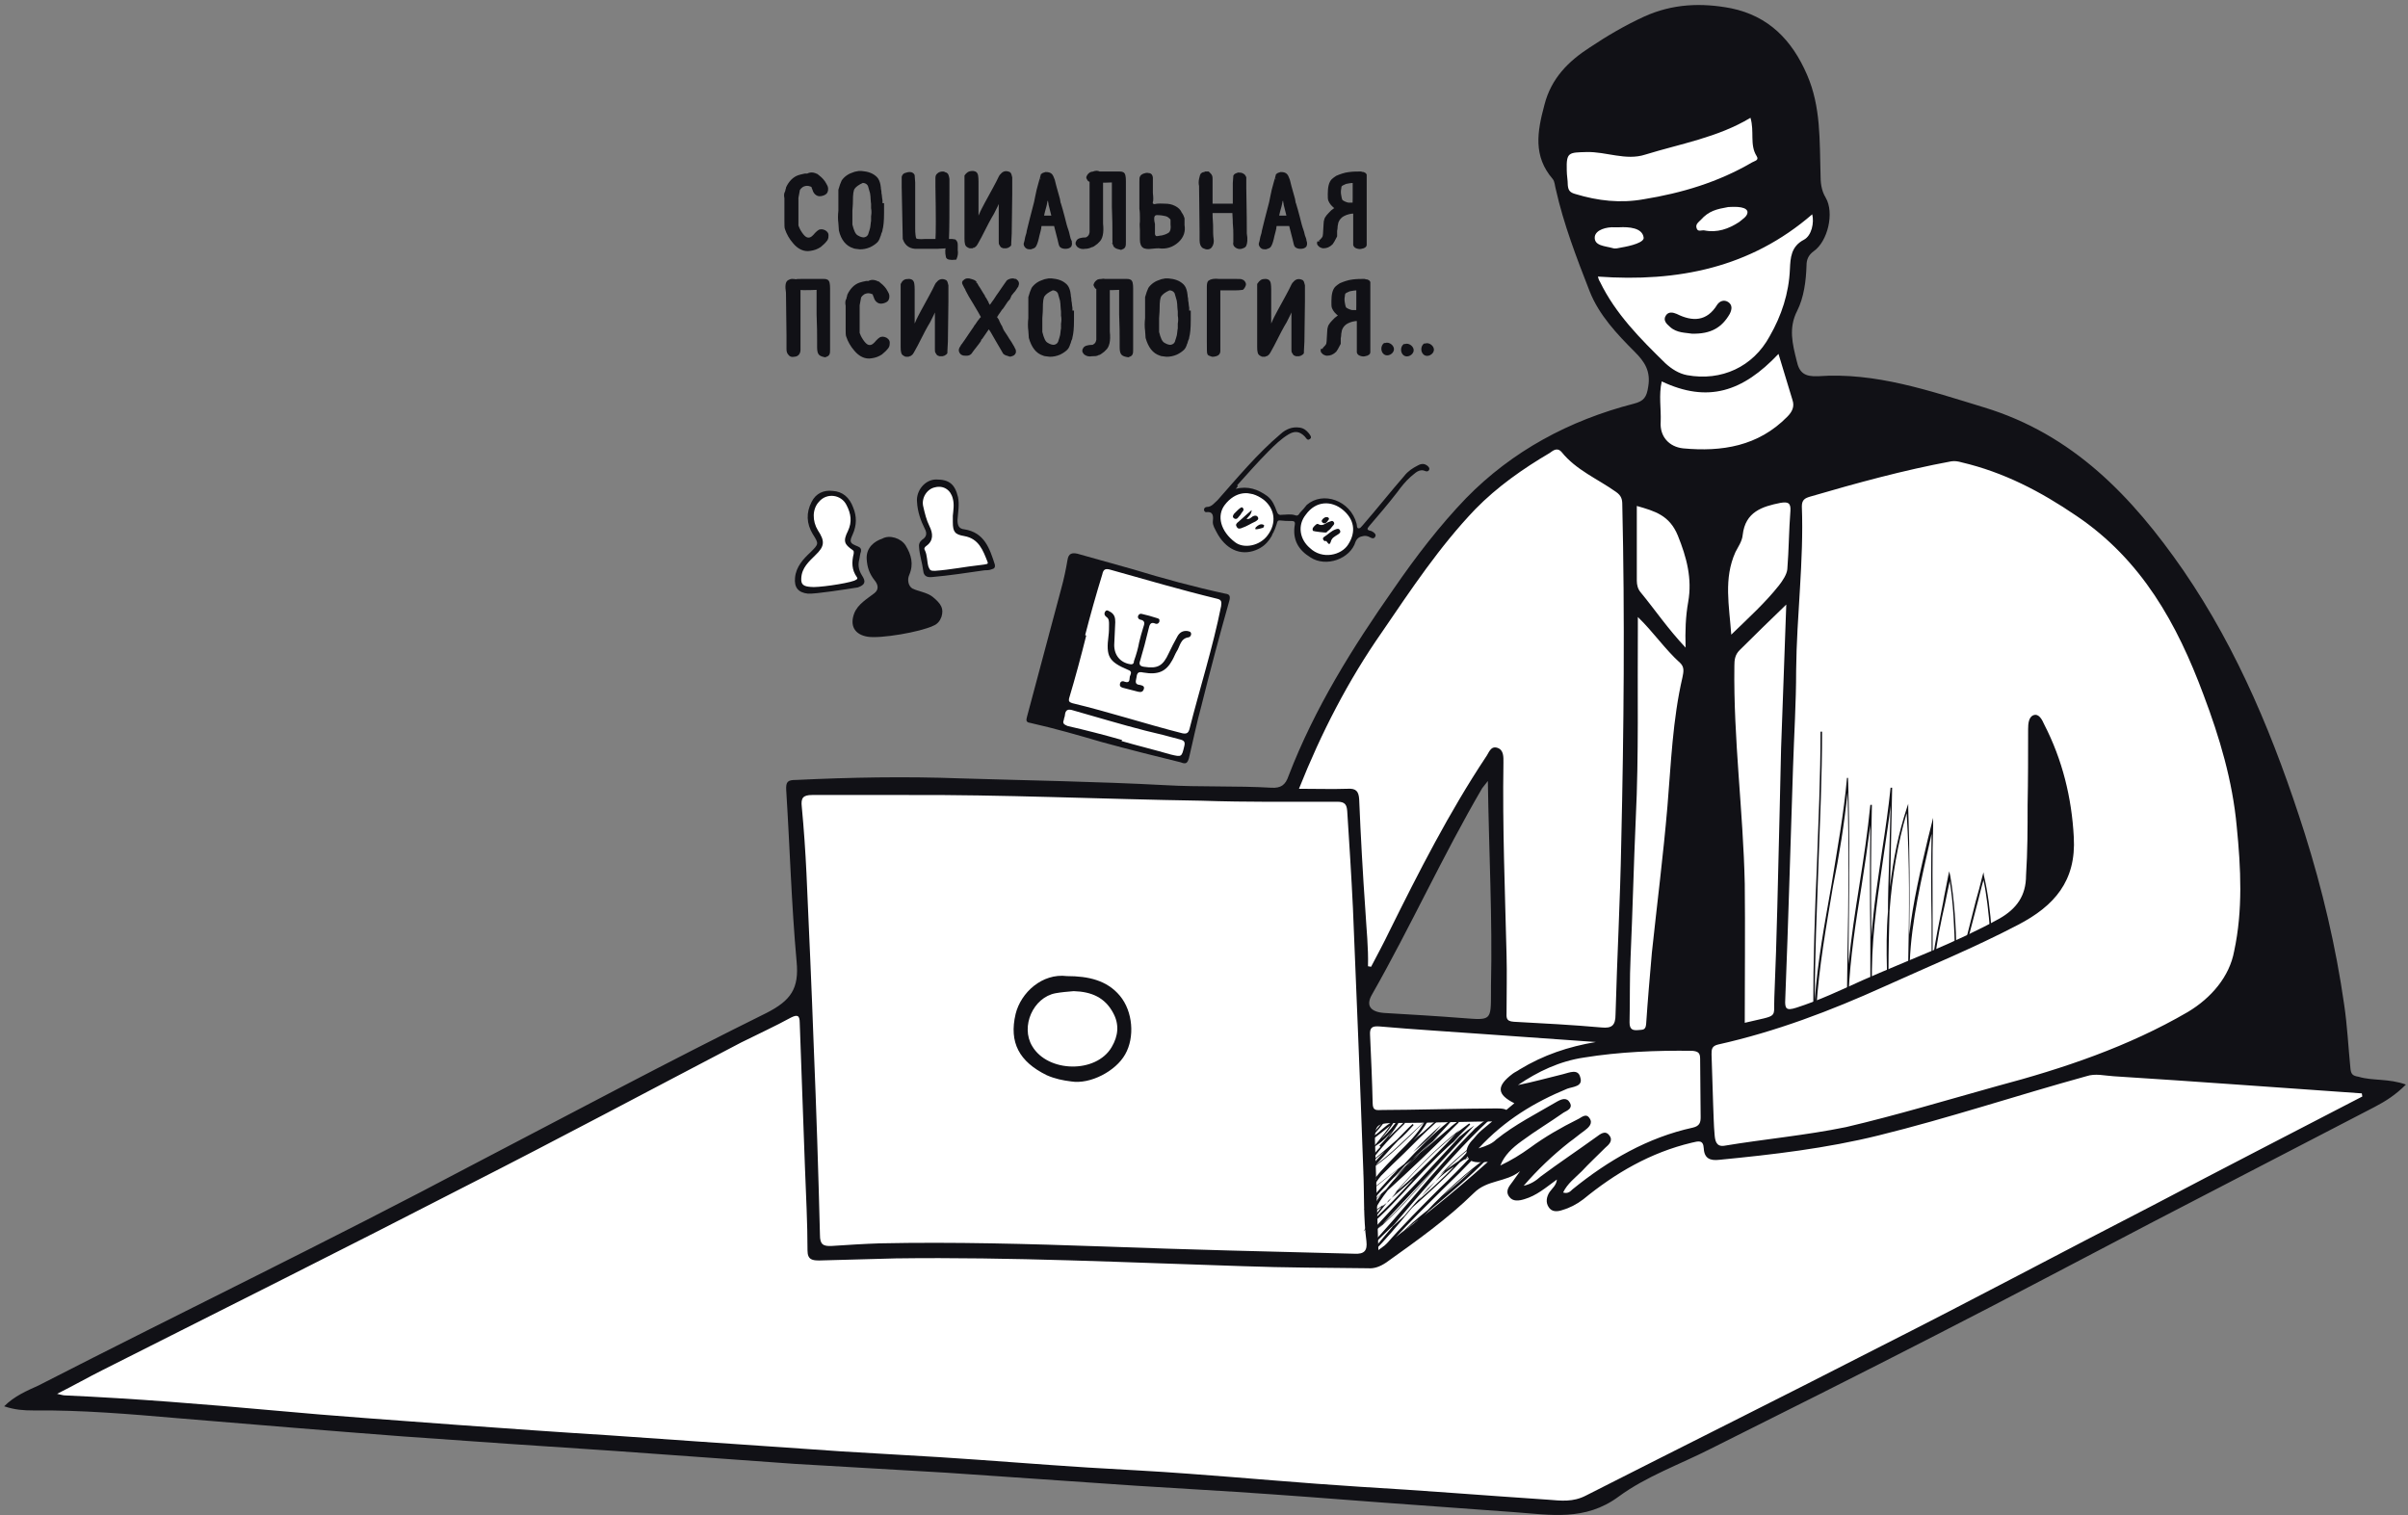 <svg height="292" viewBox="0 0 464 292" width="464" xmlns="http://www.w3.org/2000/svg"><rect x="0" y="0" width="464" height="292" fill="#808080" stroke="none"/><g fill="none"><g transform="translate(153 92)"><path d="m7.3 3.2-1.6.2-1.7 1.2-.7 1.3-.2 1.9.4 1.6.9 1.8.5 1-.1.8-1.2 1.5-1.4 1.5-.9 1-.6 1.7.2 1.1-.1 1.4 1.4.3 1.1.2 3.1-.4 3.4-.4 1.9-.2 1.2-1-.4-1.2-.7-1.5.3-1.6v-1.8l-1.8-.8.1-1 .6-1.5.3-2-.1-1.9-1.1-2.2-1.3-.9z" fill="#fff"/><path d="m24.9 2.9-.5 1.9.3 2s.7 1.8.6 2c0 .1.6 1.6.6 1.6l.1 1.1s-.4.7-.6.8-.9.9-.9.9l.2 2 .7 2.9.9.3 1.3.1 3.5-.5 4.8-.6 2-.2.3-.6-1-2.6-1-1.8-1.5-1.2-2.1-.3-1.1-.7-.4-.8.3-3-.1-2.1-.9-1.9-1.6-1.2-1.5.2-1.3.7z" fill="#fff"/><g fill="#111116"><path d="m14.2 30.7c-2.5-.4-3.5-2.1-2.6-4.5.7-1.8 2.5-2.8 3.9-3.9 1-.8.6-1.8 0-2.5-1-1.3-1.4-2.5-1.5-4.1-.1-2.2 1.5-3.4 3-3.9 1.4-.8 3.6-.1 4.5 1.3 1.1 1.8 1.6 3.6.7 5.7-.4.9-.2 2.1.6 2.6 1.2.6 2.7.7 3.9 1.6 1.7 1.4 2.2 2.3 1.7 3.9-.3.8-.8 1.4-1.6 1.7-2.5 1.2-10.1 2.5-12.6 2.1z"/><path d="m2.7 22.4c-1.9-.2-2.7-1.2-2.5-3.1.2-2.1 1.6-3.6 3-4.9 1.6-1.6 1.6-1.6.4-3.5-1.2-2-1.3-4.1-.2-6.2.8-1.6 2.3-2.3 4-2.1 2 .1 3.3 1.3 4 3.2.7 1.7.7 3.4-.1 5.2-.7 1.5-.5 1.7 1 2.3.5.2.7.5.6 1-.2.5-.2 1-.3 1.4-.3 1.1-.2 2.1.5 3.2.8 1.2.6 1.8-.8 2.3-1.9.3-8.2 1.3-9.6 1.2zm8.9-2.5c.4-.2.8-.3.5-.7-1-1.4-1-2.9-.6-4.5 0-.3.1-.5-.2-.7-1.6-1.1-1.9-1.7-.9-3.7.8-1.7.6-3.3-.3-5-1-2-3.8-2.4-5.3-.6-1.3 1.4-1.3 3.7-.2 5.5 1.4 2.1 1.3 3.1-.5 4.8-1.2 1.2-2.6 2.4-2.7 4.4-.1 1.3.5 1.6 1.8 1.7 1.1.2 6.8-.6 8.4-1.2zm25.1-2c-3.5.5-6.7 1-10.1 1.3-1 .1-1.6-.2-1.7-1.2-.2-1.6-.7-3-.8-4.5-.1-.6.1-1.1.6-1.5.8-.5 1-1.2.5-2.1-.8-1.6-1.4-3.3-1.5-5.2-.2-2.1 1.5-4.3 3.7-4.3 2.5 0 3.6.9 4.2 3.4.3 1.5 0 2.9-.1 4.4 0 1.1.3 1.7 1.3 1.8 3.9.6 4.9 3.7 5.9 6.8.1.5-.1.8-.6.9-.5.2-1 .2-1.4.2zm-.9-1c1.6-.2 1.6-.2 1.5-.6-.9-2.3-1.7-4.5-4.5-5-1.8-.3-2.2-.8-2.2-2.7 0-.4 0-.8 0-1.2.1-1.1.3-2.2 0-3.3-.4-1.7-1.8-2.6-3.4-2.2-1.6.3-2.7 2.1-2.3 3.7.3 1.3.6 2.6 1.2 3.8.7 1.4.8 2.8-.6 3.8-.3.2-.5.5-.3.8.5 1 .4 2.2.7 3.2.3.8.5.8 1.3.8 2.9-.2 5.8-.8 8.6-1.1z"/></g></g><g transform="translate(197 106)"><path d="m11.9 2.4 6.2 1.2 5.1 1.3 12.5 3.4 3.4 1.1-.9 3.3-4.6 18.6-1.8 7.5-.6 1.6-4.4-.9-21.7-6.3z" fill="#fff"/><g fill="#111116"><path d="m15.3 37c-4.1-1.2-8.9-2.6-13.8-3.7-.8-.1-.8-.5-.6-1.2 2.2-8.2 4.4-16.4 6.6-24.7.5-1.8.9-3.7 1.2-5.5.2-1.3.9-1.4 1.9-1.2 3.6 1 7.2 2 10.7 3 5.9 1.8 11.8 3.4 17.8 4.7.8.1 1 .4.8 1.3-1.9 6.7-3.7 13.5-5.4 20.3-.9 3.3-1.6 6.7-2.4 10.1-.3 1-.6 1.2-1.6.8-4.9-1.2-9.7-2.4-15.2-3.9zm-3.2-20.6c.1 0 .1 0 .2.1-1 4-2.1 8.1-3.3 12.1-.1.5 0 .7.6.9 7.1 1.7 14.1 4 21.2 5.8.9.2 1.2-.1 1.4-.8 2-7.9 4.5-15.7 6.1-23.7.1-.8.1-1.2-.7-1.4-7-1.7-13.8-3.7-20.6-5.6-1-.3-1.4-.1-1.6.9-1.2 3.9-2.3 7.8-3.3 11.7zm7.1 20.2c0 .1 0 .1-.1.2 3.1.9 6.4 1.7 9.5 2.6 2.1.5 2.1.5 2.6-1.6.2-.8 0-1.1-.8-1.3-2.2-.6-4.5-1.2-6.7-1.7-4.7-1.2-9.3-2.6-13.9-3.9-.9-.3-1.5-.2-1.6.9 0 .3-.2.6-.2.9-.3.7 0 .9.7 1.2 3.5.8 7 1.7 10.5 2.7z"/><path d="m22.5 17.8c.2-.9.5-1.9.8-2.9.2-.6.5-1.3-.6-1.5-.4-.1-.5-.5-.4-.7.1-.3.4-.5.7-.4.9.2 2 .5 2.9.8.4.1.6.2.5.7-.1.3-.4.5-.7.4-1.1-.5-1.2.3-1.4 1.1-.5 2.1-1 4-1.6 6-.3.8 0 1.1.8 1.2 2.6.4 3.6-.2 4.7-2.6.5-1.1 1.1-2.2 1.7-3.3.4-.7 1-1.1 1.9-1 .4.1.6.1.7.4s-.1.7-.4.8c-1.7.2-1.7 1.8-2.4 2.8-.3.5-.5 1.1-.8 1.6-1.2 2.2-2.7 2.9-5.6 2.4-.9-.2-1.2 0-1.3.9-.1.7-.5 1.4.7 1.5.4.1.9.2.7.8s-.6.6-1.1.5c-.9-.2-1.8-.5-2.7-.7-.4-.1-.9-.2-.8-.8s.6-.6 1-.4c1 .3.8-.6.9-1s.6-1-.3-1.3c-3.8-1.6-4.3-2.6-3.8-6.6.1-.7.1-1.5.1-2.2 0-.5 0-1.1-.5-1.4-.4-.3-.5-.7-.2-1.1s.7 0 1.1.2c.7.5.8 1.1.8 1.9-.1 1.5-.1 3-.2 4.4 0 2 1.2 3.4 3.1 3.7.6.1.7-.3.7-.6.5-1.4.8-2.5 1-3.6z"/></g></g><g transform="translate(232 82)"><path d="m29 21.6.2-2.2-.8-2-1.1-1.4-1.7-1-2.3-.4-2 .7-1.7 1.2-1.2 2.4-.2 2.1.8 2.1 1.1 1.3s2 1 2.1 1 2.3.1 2.3.1l2-.6 1.5-1 1-1.5zm-17.6-7.9 1.4 1.4 1 2.1v1.7l-.5 1.9-1.1 1.4-1.1 1-1.4.6-1.8.2-1.6-.6-1.8-1.1-1-1.8-.6-1.5-.1-1.8.4-1.2 1.6-2 1.7-1h1.7c.1 0 1.6.2 1.6.2z" fill="#fff"/><g fill="#111116"><path d="m6.1 12.2c2.4-.6 4.3.1 6.1 1.4 1 .8 1.4 1.8 1.8 2.9.2.6.5.8 1 .7.9 0 1.7-.2 2.6.1.5.2.7-.2.9-.5.5-.5.9-1 1.3-1.5 3.1-2.7 8.4-.9 9.6 3.6.1.3 0 .8.3.9.4.1.6-.3.9-.6 2.7-3.1 5.3-6.4 8-9.5.7-.9 1.6-1.5 2.6-2 .7-.4 1.3-.4 1.9.1.2.2.4.4.3.7s-.4.4-.7.3c-1.3-.6-2.1.5-2.9 1.1-1 .9-1.8 1.9-2.6 3-1.7 2.2-3.5 4.3-5.3 6.4-.4.5-.7.8.2 1 .2 0 .4.2.6.3.2.2.5.4.3.8s-.5.4-.9.2c-.5-.3-1-.4-1.4-.3-.7.1-1.2.4-1.5 1.1-1 3.3-5.7 5-8.7 3-2.3-1.4-3.5-3.4-3-6.3.1-.6-.2-.7-.6-.7-.8 0-1.4 0-2.2-.1-.6-.1-.6.4-.7.7-.7 2.2-1.7 4.1-4 5-3 1.2-5.9-.2-7.6-3.5-.3-.6-.7-1.2-.7-1.9.1-1 .2-2.1-1.3-1.9-.2 0-.4-.2-.4-.5s.3-.5.5-.5c1 0 1.5-.8 2.1-1.3 3.9-4.4 7.7-9 12.2-12.8 1-.9 2.2-1.4 3.6-1.2.8.1 1.3.5 1.8 1.1.2.3.7.8.2 1.1-.5.4-.7-.2-1-.5-1-1-1.9-1.1-3.1-.4-1.5.9-2.7 2.1-3.9 3.3-2.1 2.1-4 4.3-6 6.5.2.2 0 .4-.3.7zm5.4 2.1c-2.7-2-5.5-1.6-7.5 1-1.6 2.1-.8 5.1 2 7.2 1.7 1.3 4.8.7 6.3-1.4 1.7-2.3 1.4-5-.8-6.8zm8.9 9.3c2.4 2.3 6.1 1.4 7.4-.7 1.6-2.5 1.1-4.9-1.1-6.7-2.1-1.7-5.1-1.8-7.1 1-1.6 2-1.2 4.7.8 6.4z"/><path d="m9.2 16.3c-.1.9-.6 1.2-1 1.7.6.1.9-.3 1.2-.5.4-.2.8-.2 1 .2s-.2.6-.5.8c-.9.4-1.6.9-2.5 1.2-.4.2-.9.3-1.1-.2-.3-.4 0-.7.4-1 .7-.6 1.4-1.3 2.5-2.2zm-2.1.8c-.2.2-.3.4-.5.6-.2.3-.5.4-.8.2-.4-.3-.2-.6 0-.9.1-.1.3-.3.4-.4.4-.4 1-1 1.2-.8.6.5-.2.9-.3 1.3zm4.3 2.6c-.4.1-1 .3-1.4.3-.2 0-.1-.3 0-.4.4-.4.9-.7 1.4-.5.3.1.2.3 0 .6zm13.2-.1c-.3.5-.8.7-1 1-.1.1-2.5-.2-2.6-.3-.1-.2-.1-.4 0-.6.3-.4.8-.9 1-.7.9.5 1.4-.2 2-.4.4-.1.7-.4 1 0s-.2.7-.4 1zm-1.3 2.7c-.4-.2-.5-.6-.2-.8.8-.5 1.4-1.2 2.3-1.5.3-.1.6-.2.8.2s-.1.6-.4.8c-.6.4-1.2.6-1.4 1.5-.4 1-.7-.6-1.1-.2z"/><path d="m23.9 17.7c.3.2.2.4 0 .6-.2.3-.5.7-.9.5s-.4-.5-.1-.8c.4-.4.7-.4 1-.3z"/></g></g><path d="m449 207.8-5.8-29.3-11.4-41.3-15.9-26.1-19.2-19.2-19.8-8-16.3-6.7-14-2-3.4-10.1 2.2-6.9 1.1-7.6 1.5-3.6 2.4-1.8.2-4.5-1.8-8.2-1.3-16.3-5.8-6.7-8-2.8-13.7.5-19.2 11.4-.8 10.4 1.8 9.9 4.7 15 6.9 10.3 5.4 6.2-.7 8.7-15.5 4.3-10.8 6.6-11.4 9.9-13.4 18.5-9.6 15-9.4 19.6-80.1-1.3-15.5.4 2.8 36.4-1.3 4.5-147.9 76.4 42.8 4.1 83 5.4 56 4.1 54.2 3.4 61.8 3.8 14.7-7.3 50.4-25.9 73.8-37.5 17-9zm-159.7-24.7c-.3 1.8-.2 3.5-.2 5.2 0 .6-.2 1-.6 1.3.1.5.1 1 .2 1.6.1 1.8.3 4-1.2 5.3-.9.8-1.9 1-2.8.8-2.6 1.4-8.4-.3-10.7-.8-4 .6-11.9 1.6-10.9-2.8.1-.4.3-.9.5-1.3.1-4.2 2.9-8.3 5.7-11.3.7-1.3 1.5-2.5 2.3-3.6.1-.2.3-.3.4-.4.1-.2.1-.4.2-.5 1.3-3.4 2.6-7 4.6-10.1 0-.3.1-.6.2-1 .6-1.2 1.2-2.4 1.9-3.4.7-1.7 1.4-3.2 2.3-4.9 1.1-2 2.3-3.9 3.4-5.9 0-.1.1-.1.1-.2s.1-.3.1-.4c.6-1.7 3.2-1.5 3.2.5v.8c.1.2.1.4.2.7.1 3.2.1 6.4.1 9.6 0 1.5 0 3-.1 4.6.6 4.2.5 8.6.1 12.8.8.4 1 1.5.6 2.3.3.1.4.6.4 1.1z" fill="#fff"/><g fill="#111116"><path d="m463.6 209c-2 2-3.9 3.2-6 4.3-14.3 7.4-28.5 14.8-42.8 22.2-14 7.3-27.9 14.7-42 21.9-14.4 7.4-28.8 14.6-43.2 21.8-5.9 3-12.4 5.3-17.7 9.2-6.5 4.8-13.2 3.5-20.1 3-8.7-.6-17.4-1.3-26.1-1.9-9.1-.7-18.3-1.4-27.4-2-6.5-.4-13-.8-19.5-1.2-12.1-.8-24.3-1.7-36.4-2.5-9.7-.6-19.5-1.1-29.2-1.7-11.6-.8-23.2-1.7-34.8-2.5-13.6-.9-27.1-1.8-40.8-2.8-14.5-1.1-28.8-2.3-43.3-3.5-9.3-.8-18.6-1.6-27.9-1.5-1.8 0-3.5-.1-5.6-.8 2-2 4.4-3 6.6-4 27.9-14.3 56.1-27.9 83.8-42.6 18.8-9.8 37.5-19.8 56.5-29.2 4.7-2.4 6.3-4.7 5.8-9.9-1-11-1.3-22-2-33-.1-1.7.3-2 1.9-2 10.5-.5 21-.7 31.7-.3 13.1.4 26.2.6 39.3 1.3 6.9.4 13.8.1 20.6.5 1.8.1 2.7-.5 3.3-2.3 5-13 12.3-24.7 20.3-36.1 4.2-6.1 8.8-12.1 13.9-17.4 8.9-9.1 19.9-15 32.3-18.2 2-.5 2.5-1.3 2.8-3.3.5-3-.7-4.8-2.6-6.7-3.4-3.4-6.9-7.1-8.7-11.7-2.5-6.4-5-12.9-6.5-19.6-.2-.7-.2-1.5-.6-2-3.8-4.4-3-9.1-1.6-14.3 1.3-5.1 4.6-8.4 8.8-11.1 3.3-2.2 6.7-4.2 10.4-5.9 5.5-2.5 11.1-2.7 16.8-1.6 7.2 1.5 11.7 6.1 14.6 12.8 2.7 6.2 2.4 12.7 2.6 19.1 0 1.6.1 3.1 1 4.6 1.7 2.9.4 8.4-2.3 10.3-1.1.8-1.4 1.7-1.4 2.8-.1 3-.5 6.1-1.8 8.7-1.7 3.3-.9 6.4-.1 9.6.5 2.4 1.6 3.1 4.1 3 11.1-.8 21.5 2.8 32 6 17.1 5.2 28.5 17.1 38.4 31.4 10.7 15.6 17.7 32.8 23.4 50.7 3.4 10.8 6 21.8 7.6 33 .6 4 .8 8.2 1.2 12.2.1 1.2.4 1.5 1.6 1.7 2.6.8 5.8.3 9.1 1.5zm-8.4 2.3c0-.2-.1-.4-.1-.6-15.9-1.1-31.9-2.3-47.8-3.3-1.8-.1-3.5-.6-5.3 0-13.4 3.7-26.6 8.1-40 11.4-10.1 2.5-20.4 3.7-30.7 4.7-1.7.2-2.9-.2-3-2.2-.1-1.7-1-1.4-2.3-1.1-8 1.9-14.8 5.9-20.9 10.9-1.3 1-2.7 1.7-4.1 2.1-.9.3-2 .4-2.6-.6-.6-.9-.4-2 .2-2.9.5-.7 1.3-1.3 1.4-2.4-2.2 1.6-3.9 3.1-6.3 3.8-1 .3-2.2.5-2.9-.5-.8-1.1 0-2 .6-2.8.5-.7 1-1.4 1.5-2.1-2.8 2.2-6.3 1.6-8.9 4.2-5.1 5-11 9.2-16.9 13.4-1.2.8-2.3 1.2-3.5 1.1-8.1-.1-16-.1-24.1-.4-22.3-.7-44.6-1.8-66.9-1.5-4.9.1-9.7.3-14.7.4-1.3 0-2.3-.1-2.3-1.9 0-5.4-.3-10.8-.5-16.2-.3-9.2-.7-18.5-1-27.7 0-1.5-.5-1.6-1.7-1-3.1 1.7-6.4 3.2-9.6 4.8-17.6 9.2-35.2 18.6-52.9 27.6-23.3 12-46.7 23.7-70.1 35.5-2.8 1.4-5.6 3-8.8 4.6.9.2 1.2.3 1.5.3 13.5.6 26.8 1.7 40.2 2.9 11.8 1.1 23.7 1.9 35.6 2.8 9.7.7 19.5 1.4 29.2 2 5.7.4 11.4.8 17.2 1.2 9.2.6 18.5 1.3 27.6 1.9 6.2.4 12.5.7 18.7 1.1 9.5.6 19.1 1.4 28.6 2 6.5.4 13 .7 19.5 1.2 10.9.8 21.8 1.8 32.8 2.5 12.1.7 24.3 1.7 36.4 2.5 2.5.2 4.8.5 7.3-.8 18.9-9.6 38-19.1 56.9-28.8 17.6-8.9 35-18.2 52.5-27.2 13.3-7 26.7-13.9 40.2-20.9zm-64.5-56.1c.1-4.9.1-9.7.1-14.7 0-1 .1-2.4 1.1-2.7s1.6.9 2 1.8c3.5 6.8 5.3 14.1 5.7 21.7.5 8.5-3.8 13.3-10.7 16.9-8.4 4.4-17.2 8-25.8 11.9-10.4 4.7-20.9 8.7-32.1 11.2-1.2.3-1.2 1-1.2 1.9.1 3.1.2 6.3.3 9.4.1 2.1.1 4.1.3 6.2.1 1 .3 2.2 1.8 2 7.8-1.3 15.7-2 23.5-3.6 9.8-2.3 19.4-5.2 29.1-7.9 12.8-3.4 25.3-7.6 36.8-14.3 4.5-2.7 8-6.8 8.9-11.7 1.7-7.9 1.3-16 .5-24-.8-8.8-3.3-17.2-6.4-25.4-5.1-13.7-11.9-26-24.5-34.5-6.9-4.7-14-8.4-22.1-10.3-.7-.2-1.3-.3-2-.2-9.2 1.7-18.3 4.2-27.2 6.8-1 .3-1.6.6-1.6 1.9.4 10.5-1 21-1.1 31.6 0 6.2-.4 12.5-.6 18.7-.5 14.9-.9 29.8-1.5 44.7-.1 1.8.2 2.2 2.1 1.6 4.4-1.4 8.6-3.4 12.8-5.3 8.8-3.9 17.9-7.2 26.4-11.9 3.3-1.9 5.1-4.4 5.1-8.3.3-4.6.3-9.1.3-13.5zm-216.5-2c-5.9 0-11.8 0-17.7 0-1.8 0-2.2.6-2 2.3.4 4.2.7 8.6.9 12.8.5 11.1 1 22.2 1.4 33.3.5 12.1.9 24.3 1.2 36.4 0 1.8.6 2.2 2.3 2.1 3-.2 6.2-.4 9.2-.5 14.4-.3 28.6.1 43 .6 16.1.6 32.4 1 48.5 1.4 1.9.1 2.5-.6 2.3-2.4-.6-4.5-.4-9-.6-13.6-.6-16.8-1.3-33.7-2-50.6-.3-6.3-.7-12.5-1.1-18.7-.1-1.2-.4-1.8-1.9-1.8-8.8 0-17.4.1-26.2-.2-19.2-.3-38.2-1.2-57.3-1.1zm89.4 33c.2 0 .4.1.6.1 1.2-2.3 2.4-4.5 3.5-6.8 5.7-11.5 11.5-22.9 18.6-33.6.6-.8.9-2.2 2.2-1.8s1.2 1.8 1.2 2.9c-.2 12.3.3 24.7.6 37 .1 3.6 0 7.4 0 11 0 1-.2 1.8 1.4 1.9 5.6.3 11.3.6 16.9 1.1 2 .2 2.7-.4 2.7-2.5.3-11 .9-22 1.1-33.1.5-21.7.7-43.5.2-65.2 0-1-.2-1.7-1.2-2.4-3.5-2.5-7.7-4.2-10.5-7.7-.9-1-1.7-.2-2.3.2-5.1 3-10.1 6.5-14.3 10.8-6.9 7.2-12.4 15.5-18 23.7-6.5 9.3-11.7 19.4-16 30.2 3.3 0 6.4.1 9.4 0 1.6-.1 2.1.5 2.2 2 .3 7.2.7 14.4 1.2 21.5.2 3.6.6 7.1.5 10.7zm43.9 14.6c-7.1-.5-14.2-1-21.2-1.5-6.8-.5-13.7-.9-20.5-1.5-1.4-.1-1.9.2-1.8 1.7.2 4.3.4 8.8.5 13.1 0 1.6.9 1.3 1.9 1.3 5.3 0 16.7-.3 22-.3 1 0 2.5 0 2.5 1.4s-1.6 1.1-2.4 1.1c-4.1 0-14.4.3-18.4.3-5.3 0-5.3 0-5.1 5.2.2 6.2.4 12.4.6 19.3 7.4-5.4 14.2-10.8 21.1-17-1.9.1-3.3.3-3.9-1s.2-2.5 1.1-3.4c.5-.6 1-1.2 1.6-1.7 2.1-1.8 4.2-3.4 6.3-5.2-3.4-1.7-3.5-3.3-.3-5.7.4-.3.9-.5 1.3-.8 4.6-2.8 9.4-4.4 14.7-5.3zm-20.8-50.3c-.6.8-.9 1.1-1.1 1.4-7.6 13-13.8 26.7-21.2 39.7-1.3 2.2-.3 3.4 2.3 3.6 5.1.3 10.2.6 15.3 1 5.3.4 5.3.5 5.3-4.9 0-.4 0-.9 0-1.3.3-12.9-.4-25.9-.6-39.5zm49.5 46.6c6.7-1.6 5.5-.7 5.7-4.9.5-11.6.7-23.2 1-34.9.1-4.3.2-8.8.3-13.1.3-9.1.7-18.4 1-27.7-3.1 3-6.1 5.9-9 8.8-.9.9-1 1.9-1 3-.2 14.1 1.7 28 2 42 .1 8.9 0 17.8 0 26.8zm-28.3-143.8c.1.4.2.7.4 1 3 6.2 7.8 11 12.6 15.7 1.2 1.1 2.6 2 4.2 2.3 6.6 1.2 12.7-1.6 15.9-7.5 2.3-4 3.7-8.3 3.9-12.9.1-2.2.2-4.4 2.7-5.7 1.5-.8 2-3.3 1.6-4.9-11.9 10.3-25.9 13.1-41.3 12zm-14.3 175.2c1.4-.3 2.4-1 3.3-1.8 3.5-2.6 7.1-5 10.7-7.6.7-.5 1.7-1.4 2.5-.3.8 1-.1 1.8-.8 2.4-1.5 1.5-3.1 3-4.5 4.5-1.3 1.3-2.8 2.4-3.6 4.1.9.3 1.4-.2 1.8-.6 6.9-5.6 14.5-10 23.2-11.9 1.3-.3 1.5-1 1.5-2 0-3.7-.1-7.6-.1-11.3 0-1.1-.4-1.4-1.5-1.5-7-.1-14.1.2-20.9 1.3-4.7.7-8.9 2.7-12.7 5.3 3-.6 5.8-1.4 8.7-2.1 1.2-.3 2.9-1.1 3.3.6.6 1.8-1.4 1.8-2.5 2.2-6.3 2.6-12 6-17.1 11.5 1.7-.5 2.7-1 3.4-1.7 3.6-2.9 7.8-5 11.7-7.3.9-.5 1.9-.9 2.5.2s-.5 1.5-1.2 1.9c-2.7 1.9-5.4 3.5-8.1 5.5-1.8 1.3-3.3 2.7-4.1 4.7 2.1-1 3.9-2.1 5.7-3.4 3-2.2 6-3.9 9.2-5.5.7-.3 1.6-1.3 2.3-.2.7 1-.2 1.8-1 2.4-1 .7-1.9 1.5-2.9 2.2-3.3 2.6-6.2 5.4-8.8 8.4zm22-109.6v2c-.1 12.3.2 24.5-.4 36.8-.4 8.9-.6 17.8-1 26.7-.2 4.2-.1 8.4-.2 12.6 0 1.4.6 1.6 1.7 1.5.8-.1 1.4.1 1.5-1.2.3-4.5.7-9.1 1.1-13.7 1-9.4 2.2-18.8 3-28.2.7-8.4 1-16.7 2.9-24.9.2-1 .4-1.9-.4-2.7-3-2.7-5.2-6-8.2-8.9zm21.7-96.2c-6.3 3.8-13.5 5-20.3 7.1-3.7 1.2-7.5-.6-11.3-.5-3.4.1-3.9 0-3.8 3.5 0 1 .2 1.9.2 2.9.1 1 .4 1.4 1.5 1.7 4.3 1.3 8.6 1.8 13.1 1 7.4-1.2 14.4-3.3 20.9-7.1.5-.3 1.4-.4.9-1.2-1.4-2.2-.4-4.7-1.2-7.4zm-17.1 50.8c-.6 2.7-.1 5.2-.2 7.8-.2 2.8 1.6 4.8 4.3 5.1 7.5.7 14.5-.4 20.1-6.1 1-1 1.4-2 1-3.2-.9-3-1.8-5.9-2.7-8.9-6.9 7.3-13.6 9.5-22.5 5.3zm13.4 48.8c3.4-3.3 6.6-6.2 9.2-9.5.7-.9 1.5-2.1 1.6-3.1.3-3.7.3-7.5.6-11.3.1-1.6-.6-1.7-1.9-1.5-3.5.7-6.8 1.7-7.3 6.2-.1 1.2-.9 2.3-1.4 3.3-2.3 5.1-1.2 10.3-.8 15.9zm-8.8 2.5c-.1-3.2 0-6 .5-8.8.8-4.5-.3-8.6-2-12.8-1.6-3.9-4.4-4.7-7.9-5.7v14.4c0 .8.2 1.6.7 2.2 2.8 3.4 5.3 7.1 8.7 10.7zm-12.8-81c-.3 0-.5 0-.8 0-1.7-.1-3.7.5-3.9 1.8-.2 1.8 2 1.8 3.4 2.2.6.2 1.1 0 1.7-.1 1.8-.3 4.6-1 4.3-2-.3-1.8-2.8-2-4.7-1.9zm21-3.9c-2.2.4-3.7.7-5.3 2.5-.4.4-1 .8-.8 1.5.2.9 1 .4 1.5.5 2.5.5 4.7-.3 6.7-1.6.7-.6 1.8-1.2 1.6-2.1-.4-1.1-3.2-.8-3.7-.8z"/><path d="m205.6 188.1c4.1 0 7.7.8 10.2 3.8s2.9 8 1 11.3c-1.8 3.2-6.7 5.8-10.4 5.2-1.6-.2-3.1-.5-4.7-1.2-5.3-2.6-7.3-6.3-6-11.8 1-4.1 5.1-7.9 9.9-7.3zm1.3 2.9c-1.2.1-2.4.2-3.5.4-4.3.8-6.8 6.4-4.5 10.2 3 5.1 12.3 5.3 15.3.2 1.3-2.2 1.5-4.4.3-6.6-1.6-3-4.2-4.1-7.6-4.2zm119.1-126.7c-1.1-.2-2.9-.1-4.2-1.3-.7-.6-1.4-1.3-.8-2.2.5-.8 1.4-.6 2.1-.3 3 1.5 5.8 1.5 7.8-1.8.5-.7 1.3-1 2.1-.5.9.6.7 1.5.3 2.3-1.5 2.6-3.6 3.9-7.3 3.8zm-59.5 177.6-.1-.3c2.4-1.2 4.7-4 6.3-5.9l.3-.3c.1-.1.2-.3.3-.4-.3.3-.7.6-1 .8-1.9 1.6-3.7 3.1-5.2 4.4l-.2-.2c3.3-3.8 7-7.5 10.5-11 2.1-2 4.1-4 6.1-6.2-.8.3-1.5.7-2.2 1.2-2.8 3-5.7 5.6-8.7 8.3-.2.2-.5.4-.7.7l-.1.1c-2.4 2.9-4.7 5.7-7.5 8.5l-.2-.2c1.2-1.4 2.5-3 3.8-4.5.3-.3.5-.6.8-1-1.6 1.5-3.1 3-4.6 4.5-.1.2-.3.3-.4.5l-.2-.2c.1-.2.3-.3.4-.5 2.9-3.1 5.7-6.4 8.4-9.5 3.8-4.5 7.8-9.1 12.1-13.4-3.6 3-6.6 6.5-9.6 9.8-3.3 3.7-6.8 7.7-10.9 11l-.2-.2c3.3-3.6 6.6-7.2 9.7-10.4 2.6-2.8 5.2-5.6 8-8.6-3.3 2.7-6.3 5.9-9.2 9-2.7 2.9-5.4 5.9-8.5 8.5l-1 .9.8-1.1c.9-1.3 2-2.6 3-4-.8.6-1.5 1.1-2.3 1.6l-.2.2.2-.5c.5-1.2 1.2-2.4 2-3.4-.9.8-1.8 1.6-2.6 2.4l-.8.7.6-.9c1.2-1.9 2.9-3.6 4.4-5.3.5-.6 1.1-1.1 1.6-1.7-1.3 1-2.6 2-3.8 3l-1.9 1.5.3-.6c.3-.7.7-1.4 1.2-2l-.2-.2c1.4-1.8 3-3.3 4.4-4.8 1.9-1.9 3.7-3.6 5.1-6-1 .9-1.9 1.8-2.8 2.7-2.5 2.4-4.7 4.5-7.7 6.5l-1.3.9 1-1.1c1.1-1.1 2.1-2.3 3.1-3.3-1.2 1-2.3 1.9-3.3 2.7l-.7.5.5-.7c.8-1.2 1.8-2.5 2.9-3.6-.1.1-.1.1-.2.2l-.2-.2c1-1 1.8-2 2.5-2.9-.9 1-1.8 2-2.9 2.7l-1 .7 1.2-1.4c.8-1 1.6-2 2.3-3-.5.4-1 .8-1.5 1.2-.8.6-1.6 1.3-2.5 1.8l-.5.3.2-.5c.3-.5.9-1.2 1.5-1.9.7-.8 1.4-1.6 1.4-2h.3c0 .5-.7 1.3-1.5 2.2-.4.4-.7.8-1 1.2.6-.4 1.3-.9 1.8-1.4.7-.6 1.4-1.2 2.2-1.6l.6-.4-.4.6c-.7 1.1-1.5 2.1-2.3 3 1.4-1.2 2.5-2.7 3.3-3.8l.3.2c-.6 1.2-1.4 2.3-2.3 3.4.6-.5 1.1-1.1 1.7-1.6.4-.4.9-.9 1.3-1.3l.2.2c-2.5 2.4-4.8 4.9-6.6 7.4 1.7-1.3 3.4-2.8 5.1-4.3 1-1 2-2.1 3-3l.2.2c-.9 1-1.9 2.1-3 3-.8.8-1.5 1.6-2.2 2.4s-1.4 1.5-2.1 2.3c2.4-1.8 4.2-3.5 6.3-5.5 1.2-1.1 2.4-2.3 3.6-3.3l.7-.7-.5.9c-.8 1.5-1.8 2.8-2.9 3.9.6-.6 1.2-1.1 1.9-1.6.7-.6 1.4-1.3 2.1-1.9.4-.4.9-.8 1.3-1.2l.2.2c-.4.4-.9.8-1.3 1.2-2.1 1.9-4 3.8-6 5.8-1.5 1.4-3 2.9-4.4 4.3-.7.8-1.2 1.7-1.7 2.5l.8-.6c1.8-1.4 3.6-2.8 5.4-4.2 2.8-3 5.4-5.7 8.7-8.3l1.2-1-1 1.2c-2.6 3-5.5 5.8-8.7 8.3-.3.3-.6.7-.9 1-.6.7-1.3 1.4-2 2.1-1.3 1.4-2.7 2.8-3.7 4.2.9-.8 1.9-1.7 2.9-2.6 3.3-4.3 8.3-8.5 12.2-11.8.5-.5 1.1-.9 1.6-1.3l.2.2c-5.2 5.2-9.6 9.4-13.7 13.1-1.1 1.4-2.1 2.9-2.7 4.2 1-.6 1.9-1.3 2.9-2.1 4-4.9 9.3-10.5 15.5-15l.2.2c-1.2 1.2-2.4 2.4-3.5 3.6 1-.9 2-1.7 3-2.5l1.3-.9-1.1 1.2c-3.1 3.4-6.2 6.7-9.1 9.8-2.7 2.9-5.4 5.7-8.2 8.8 3.4-3 6.3-6.3 9.1-9.5 3.6-4.1 7.4-8.5 12.2-11.9l.2.3c-5.2 4.8-9.9 10.3-14.5 15.6-1.5 1.8-3 3.5-4.5 5.3.8-.7 1.6-1.5 2.4-2.2 1.5-1.8 3-3.5 4.6-5.1 2.8-3.2 5.7-6.3 9.4-8.9l.9-.6-.7.8c-.8 1.1-1.7 2.1-2.6 3 .7-.4 1.4-.7 2.1-1l.7-.3-.5.5c-2.2 2.3-4.4 4.5-6.7 6.7-3 3-6.2 6.1-9 9.2 1.1-.9 2.3-1.9 3.4-3 .9-.8 1.9-1.6 2.9-2.4 3.1-3.3 8.2-7.9 11-9.8l.2.2c-2.8 2.9-6.9 6.4-11 9.8-.8.8-1.5 1.6-2 2.2l-.3.3c-1.7 2-4 4.8-6.5 6zm1.1-10.6c-1.1 1.4-2.1 2.7-3 3.8 2.7-2.4 5-4.9 7.4-7.5.1-.2.3-.3.4-.5-1.6 1.5-3.2 2.9-4.8 4.2zm7.6-2.3c-.6.7-1.3 1.5-1.9 2.3 2.4-2.1 4.7-4.2 6.9-6.5-1.8 1.1-3.4 2.6-5 4.2zm8.6-3.7c-1.8 1.5-3.8 3.3-5.8 5.1 2.1-1.7 4.1-3.4 5.8-5.1zm-2.5-7.6c-4.9 3.8-9.1 8.3-12.6 12.3 3.4-2.9 6.8-6.3 9.9-9.5.9-1 1.8-1.9 2.7-2.8zm-3.9 1c-2.9 2.5-6.1 5.3-8.7 8.3 2.7-2.5 5.6-5.3 8.7-8.3zm6.2 2.2c-2.3 1.7-4.2 3.5-6.1 5.5 1.2-1 2.4-1.9 3.6-2.7 1-.9 1.8-1.9 2.5-2.8zm-5.9-4.1c-2 1.7-3.6 3.3-5.4 5.2 2-1.6 3.8-3.3 5.4-5.2z"/><path d="m33.3 27.8-.1-.7-.2.7c-.4 1.6-.8 3.2-1.3 4.9-.7 2.9-1.5 5.8-2.2 8.8.1-.1.3-.1.4-.2.7-2.9 1.5-5.7 2.2-8.5.4-1.5.7-2.9 1.1-4.2.6 2.8 1 6.2 1.3 10.2.1-.1.2-.1.3-.1-.3-4.3-.8-8-1.5-10.9zm-14.6 16.5v1.9c.1 0 .2-.1.3-.1 0-.6 0-1.2 0-1.8.3-7.8 2.3-16.2 4-23.7.1-.3.1-.6.2-.9-.1 5.6-.1 11.3 0 16.8v8l.6-.3c.4-3.7 1.2-7.6 2-11.1.3-1.5.6-3 .9-4.3.7 4.3.9 9.1 1 13.7.1 0 .2-.1.3-.1-.1-4.8-.4-10-1.2-14.6l-.2-.9-.2.9c-.3 1.7-.7 3.4-1 5.2-.7 3.5-1.5 7.3-2 11 0-2.5 0-5 0-7.5 0-6-.1-12.2.1-18.3v-1.6l-.4 1.6c-.2.8-.4 1.6-.6 2.4-1.4 5.9-2.9 12.3-3.6 18.5.1-7.9.1-16.1-.2-24.3v-.9l-.3.9c-1.5 4.6-2.6 9.7-3.2 15.1 0-1.5.1-3 .1-4.4.1-4.8.2-9.7.3-14.7h-.3c-.4 3.9-1 8-1.6 11.9-.8 5.5-1.7 11.2-2.1 16.9 0-.3 0-.5 0-.8-.1-8.1-.1-16.5.1-24.7h-.3c-.5 5.1-1.3 10.4-2.1 15.4s-1.6 10.2-2.1 15.3c0-.8 0-1.6 0-2.5.1-11 .3-22.3-.1-33.4h-.2c-.6 6.9-1.9 13.9-3 20.7-1.3 7.4-2.7 14.8-3.2 22.2 0-8.8.4-17.5.7-26.1.3-8.4.7-17.1.7-25.7h-.3c0 8.6-.4 17.3-.7 25.8-.4 9-.7 18.3-.7 27.5.2-.1.3-.1.6-.1.5-7.9 1.9-15.7 3.2-23.4 1.2-5.9 2.2-12.1 2.8-18.1.3 10.3.2 20.8 0 30.9 0 2.6-.1 5.2-.1 7.9v.5h.3c0-.1 0-.3 0-.4.3-7 1.4-14 2.5-20.8.6-3.8 1.2-7.9 1.7-11.8-.1 7-.1 14.2 0 21v6.9 3.2h.3c0-1.1 0-2.2 0-3.2.1-7.8 1.3-15.4 2.4-23 .4-2.9.9-5.8 1.2-8.7-.1 3.8-.2 7.7-.3 11.4-.1 3-.2 6-.2 9-.3 3.6-.3 7.5-.2 11.3h.3c0-3.7.1-7.6.2-11.3.5-6.8 1.6-13.2 3.3-18.9.6 9.6.5 19.3.3 28.6z" transform="translate(349 141)"/><g transform="translate(151 33)"><path d="m.9.1c.8-.3 1.8.5 1.7 1.3s-1.2 1.4-1.9.9-.7-1.7 0-2.2m4 .2c.8-.3 1.8.5 1.7 1.3s-1.2 1.4-1.9.9-.7-1.7 0-2.2m4.1-.1c.8-.3 1.8.5 1.7 1.3s-1.2 1.4-1.9.9-.7-1.7 0-2.2" transform="translate(115 33)"/><path d="m6.7 1c.5.4 1 .9 1.3 1.5.4.6.4 1.1.2 1.5-.1.2-.4.4-.8.5s-.7.1-1-.1-.5-.5-.6-.9c-.2-.4-.2-.6-.2-.6-.1-.1-.3-.2-.7-.3-.5-.1-.9 0-1.3.2-.3.2-.5.4-.7.7 0 0-.1.6-.3 1.6v1.6 1.6 1.1 1.1c.1.3.3.8.7 1.4s.8 1 1.2 1.1.7 0 1-.2c.1-.1.4-.3.7-.7.3-.3.5-.5.7-.6.3-.1.6-.1 1 .1.3.2.5.4.5.7s0 .6-.2.9c-.3.4-.7.8-1.2 1.2-.6.4-1.2.6-1.9.7-1.1.2-2.2-.3-3.1-1.4-.7-.8-1.2-1.7-1.5-2.6-.1-.2-.1-.7-.1-1.5v-2.2c0-.2 0-.6 0-1.1s0-.9 0-1.1c-.1-.5-.1-.9.1-1.2 0-.1.1-.2.1-.4.1-.2.1-.3.1-.4.5-1.1 1.3-1.9 2.2-2.2.3-.1.7-.2 1.2-.3h.2.3c.7-.4 1.5-.2 2.1.3zm0 0c.5.4 1 .9 1.3 1.5.4.6.4 1.1.2 1.5-.1.2-.4.4-.8.5s-.7.1-1-.1-.5-.5-.6-.9c-.2-.4-.2-.6-.2-.6-.1-.1-.3-.2-.7-.3-.5-.1-.9 0-1.3.2-.3.2-.5.4-.7.7 0 0-.1.6-.3 1.6v1.6 1.6 1.1 1.1c.1.3.3.8.7 1.4s.8 1 1.2 1.1.7 0 1-.2c.1-.1.4-.3.7-.7.3-.3.5-.5.7-.6.3-.1.6-.1 1 .1.3.2.5.4.5.7s0 .6-.2.9c-.3.4-.7.8-1.2 1.2-.6.4-1.2.6-1.9.7-1.1.2-2.2-.3-3.1-1.4-.7-.8-1.2-1.7-1.5-2.6-.1-.2-.1-.7-.1-1.5v-2.2c0-.2 0-.6 0-1.1s0-.9 0-1.1c-.1-.5-.1-.9.1-1.2 0-.1.1-.2.1-.4.1-.2.1-.3.1-.4.5-1.1 1.3-1.9 2.2-2.2.3-.1.7-.2 1.2-.3h.2.3c.7-.4 1.5-.2 2.1.3zm12.4 5.4v.8.8c0 1.5-.1 2.6-.3 3.3 0 .2-.1.4-.2.6-.1.3-.1.5-.2.6-.1.4-.3.8-.5 1-.3.3-.7.6-1.3.9-.7.3-1.3.4-1.9.4-.7-.1-1.1-.1-1.2-.2-1.3-.4-2.2-1.5-2.6-3.2 0-.5-.1-.9-.1-1.4-.1-.7-.1-1.5 0-2.4v-.7c0-.4 0-.8 0-1 0-.3 0-.7 0-1.4 0-.1 0-.2 0-.4s0-.4 0-.5c.2-.7.4-1.3.6-1.7.5-.7 1.2-1.2 2.2-1.5.2-.1.5-.1.9-.2h.5c1.2.1 2.1.4 2.8 1.1.3.3.5.8.6 1.3 0 .2.1.4.1.8.1.4.1.6.1.8s.1.4.1.7.1.6.1.7v.8zm0 0v.8.8c0 1.5-.1 2.6-.3 3.3 0 .2-.1.4-.2.6-.1.3-.1.5-.2.6-.1.4-.3.8-.5 1-.3.3-.7.6-1.3.9-.7.3-1.3.4-1.9.4-.7-.1-1.1-.1-1.2-.2-1.3-.4-2.2-1.5-2.6-3.2 0-.5-.1-.9-.1-1.4-.1-.7-.1-1.5 0-2.4v-.7c0-.4 0-.8 0-1 0-.3 0-.7 0-1.4 0-.1 0-.2 0-.4s0-.4 0-.5c.2-.7.4-1.3.6-1.7.5-.7 1.2-1.2 2.2-1.5.2-.1.5-.1.9-.2h.5c1.2.1 2.1.4 2.8 1.1.3.3.5.8.6 1.3 0 .2.1.4.1.8.1.4.1.6.1.8s.1.4.1.7.1.6.1.7v.8zm-2 2.3c.1-.6.1-1.1 0-1.6v-.8c0-.2-.1-.6-.1-1.1s-.1-.8-.1-1c-.3-1-.4-1.4-.4-1.4-.2-.5-.7-.8-1.3-.8-.9.4-1.4.8-1.7 1.2s-.4 1.2-.4 2.6c0 .1 0 .7-.1 1.8v1.8.9c.3 1.2.6 2 1.2 2.3.5.3.9.4 1.3.4.5-.1.8-.3 1-.7 0-.1.2-.5.4-1.3 0-.1.1-.4.1-.7s.1-.6.1-.7zm0 0c.1-.6.1-1.1 0-1.6v-.8c0-.2-.1-.6-.1-1.1s-.1-.8-.1-1c-.3-1-.4-1.4-.4-1.4-.2-.5-.7-.8-1.3-.8-.9.4-1.4.8-1.7 1.2s-.4 1.2-.4 2.6c0 .1 0 .7-.1 1.8v1.8.9c.3 1.2.6 2 1.2 2.3.5.3.9.4 1.3.4.5-.1.8-.3 1-.7 0-.1.2-.5.4-1.3 0-.1.1-.4.1-.7s.1-.6.1-.7zm14.3 5.9-1.8.1c-.3 0-.8 0-1.4 0-.7 0-1.1 0-1.2 0-.4 0-.8 0-1.1 0-1.4.1-2.3-.5-2.7-1.7l-.2-9.9c0-.2 0-.6 0-1 0-.5 0-.8 0-1 .1-.3.2-.4.4-.5.3-.1.6-.2.9-.2.4 0 .6.2.7.4l.1 1.4v8.9c0 .9.1 1.6.2 1.9s.8.4 2 .3h2.2c.1-1.4.1-4.8 0-10.3 0-.2 0-.4 0-.8 0-.3 0-.6 0-.8 0-.3 0-.6.3-.8.2-.2.5-.3.9-.3 0 0 .2 0 .3.1.1 0 .2.1.3.1.2.1.3.4.4 1v1.3c0 4.9 0 8.4-.1 10.5h.3.3.3c.2 0 .4.1.5.1.2.2.3.4.3.8v.5.5c.1.6 0 1.1-.2 1.6-1 .1-1.6 0-1.6-.4-.1-.4-.1-.7-.1-.9s0-.3 0-.3c.1-.4.1-.5 0-.6zm5-14.4c.3 0 .6.1.7.3.1.1.2.6.2 1.5v1.1.2.3.3.6.6.3.3 1.5.9.8.7c.1-.2.2-.5.5-1 .1-.3.3-.6.4-.9 0 0 .1-.1.1-.2s.1-.1.1-.2c.3-.6.8-1.5 1.4-2.6s1.1-2 1.4-2.6c.4-.8.6-1.3.8-1.4.4-.5.9-.6 1.5-.3.1.1.2.3.3.8v3.1c0 2.6-.1 5.1-.1 7.7-.1 1.5-.1 2.3-.1 2.2-.1.1-.2.2-.4.3-.1 0-.2.1-.3.1s-.2 0-.3 0-.2 0-.2 0c-.2-.1-.4-.1-.4-.2 0 0-.1-.1-.2-.3-.1-.1-.1-.3-.1-.6v-1.4c0-.1 0-.3 0-.5s0-.4 0-.5v-.9c0-.1 0-.2 0-.3s0-.2 0-.3c0-.8 0-1.4 0-1.7 0-.1 0-.3 0-.7 0-.3 0-.5 0-.6 0 0 0-.2 0-.6s0-.6 0-.6v-.1c-.2.3-.4.7-.7 1.4-.3.6-.5 1-.7 1.4-.5.8-1.3 2.3-2.4 4.5-.6 1.1-.9 1.7-1.1 1.8-.1 0-.2.1-.2.1-.1 0-.2 0-.3.1-.2 0-.3 0-.4 0s-.1 0-.2-.1c-.1 0-.1 0-.2-.1-.3-.1-.4-.6-.4-1.4 0-.2 0-.5 0-.9 0-.3 0-.6 0-.7 0-.3 0-.7 0-1.3s0-1 0-1.3c0-.1 0-.3 0-.6s0-.6 0-.9c0-.2 0-.4 0-.7s0-.5 0-.7v-3.6c0-.1 0-.4 0-.7s0-.5 0-.7c.3-.4.6-.7 1.3-.7zm18.8 13.2c.2.5.1.8 0 1-.2.2-.5.3-.9.3s-.7-.1-.9-.3c-.1-.1-.2-.5-.4-1.4-.4-1.7-.7-2.6-.7-2.7-.3 0-.8 0-1.4 0s-1.1 0-1.4 0c0 .1-.1.3-.1.5 0 .3-.1.4-.1.6 0 .1-.2.6-.4 1.6-.2.8-.4 1.3-.6 1.5-.1.1-.4.2-.7.3-.3 0-.6 0-.8-.2s-.3-.4-.3-.6c.1-.3.2-.7.3-1.3.2-.6.3-1 .3-1.2.2-.9.7-2.8 1.4-5.5.1-.6.3-1.4.5-2.4.4-1.5.6-2.2.6-2.1 0-.1.1-.4.2-.8.1-.1.3-.2.7-.3.5 0 .8.1 1 .3s.3.5.5 1c.2.8.3 1.2.3 1.2l.7 2.5c.1.5.1.8.2.9.2.6.4 1.4.7 2.5.3 1.2.5 2 .7 2.5.1.3.2.6.3 1.1s.2.8.3 1zm0 0c.2.5.1.8 0 1-.2.2-.5.3-.9.3s-.7-.1-.9-.3c-.1-.1-.2-.5-.4-1.4-.4-1.7-.7-2.6-.7-2.7-.3 0-.8 0-1.4 0s-1.1 0-1.4 0c0 .1-.1.3-.1.5 0 .3-.1.4-.1.6 0 .1-.2.6-.4 1.6-.2.8-.4 1.3-.6 1.5-.1.1-.4.2-.7.3-.3 0-.6 0-.8-.2s-.3-.4-.3-.6c.1-.3.2-.7.3-1.3.2-.6.3-1 .3-1.2.2-.9.7-2.8 1.4-5.5.1-.6.3-1.4.5-2.4.4-1.5.6-2.2.6-2.1 0-.1.1-.4.2-.8.1-.1.3-.2.7-.3.5 0 .8.1 1 .3s.3.5.5 1c.2.8.3 1.2.3 1.2l.7 2.5c.1.5.1.8.2.9.2.6.4 1.4.7 2.5.3 1.2.5 2 .7 2.5.1.3.2.6.3 1.1s.2.8.3 1zm-3.3-4.6c-.4-1.6-.6-2.4-.6-2.4s0-.2-.1-.6c0-.3-.1-.5-.2-.5-.2.2-.4.3-.4.4 0 .2-.1.5-.2 1-.2.7-.4 1.4-.5 2.1zm0 0c-.4-1.6-.6-2.4-.6-2.4s0-.2-.1-.6c0-.3-.1-.5-.2-.5-.2.2-.4.3-.4.4 0 .2-.1.5-.2 1-.2.7-.4 1.4-.5 2.1zm6.2 5.9c-.5.1-.9 0-1.2-.2-.2-.1-.3-.3-.4-.5 0-.2 0-.3.1-.4.1-.4.7-.6 1.7-.6.4-.2.6-.4.7-.6.1-.1.1-.3.2-.6 0 0 0-.2 0-.5 0-.2 0-.5 0-.9 0-.5 0-.8 0-1 0-.1 0-.1 0-.2s0-.2 0-.2v-2c0-.4 0-.6 0-.6v-2c0-.5 0-1.3 0-2.5 0-.7 0-1.2.1-1.3.1-.2.3-.3.7-.4s.7 0 1 .2c.2.1.3.3.3.5v.4.4 1.7 1.7 1.7 1.7.8.8c.2 1.8-.1 2.9-.7 3.4 0 0-.1.1-.1.1-.1.1-.1.1-.2.2-.5.4-.8.6-1 .6-.4.2-.8.3-1.2.3zm5.8-.2c-.2-.2-.3-.6-.3-1.3 0-.9 0-1.4 0-1.3 0-1.1 0-2.8-.1-5 0-2.2 0-3.9 0-5-2.2.1-3.7.1-4.4-.1-.2 0-.3-.1-.4-.3s-.2-.3-.1-.4c.1-.3.3-.5.6-.7.2-.1.8-.1 1.8-.1h2.6.9c.3 0 .6 0 .8.1.3.1.4.6.4 1.5v1.6 4.1 4.1.6.8.5c0 .4 0 .7-.1.9s-.3.3-.6.4c-.5-.1-.8-.2-1.1-.4zm9.6-8c.6 0 1.2.1 1.8.4s1 .7 1.2 1.2c.3.4.4.7.5 1v1.3c.2 1.1-.1 2.2-1.1 3.1s-2.2 1.3-3.6 1.1c-.2 0-.7 0-1.5.1-.6.1-1 0-1.3-.1-.4-.2-.6-.7-.6-1.4 0-.2 0-.5 0-.9s0-.7 0-.9c0-.5-.1-1.1 0-1.7 0-.1 0-.2 0-.4s0-.3 0-.3c0-.5 0-1.1-.1-1.8v-5c0-.6 0-1 .1-1.1.1-.2.3-.3.5-.4.3-.1.6-.2.9-.1.4 0 .6.3.6.7v1.7 1.2c.1.9.1 1.5 0 1.7-.1.4.1.6.5.7.8-.2 1.5-.1 2.1-.1zm-1.1 6.2c.9-.1 1.6-.4 2-.7.4-.4.5-1 .4-1.8 0-.1 0-.3 0-.6 0-.2 0-.4-.1-.5-.3-.3-.6-.6-1.1-.7-.4-.1-1-.2-1.8-.2-.3.1-.5.2-.5.3-.2.3-.2.9 0 1.7v1.3.5c0 .2 0 .4.1.4.1.4.5.4 1 .3zm9.4-12.4s.1.1.3.3.3.4.3.8v.8.8 3.5h2.2 2.2c0-.5 0-1.2 0-2.1s0-1.6 0-2.1l.1-1.4c.1-.2.4-.3.7-.4.3 0 .6 0 .9.2.2.1.3.3.4.5v1 1c.1 4.8.1 7.8.1 8.8.2 1.1.1 1.9-.1 2.3-.1.2-.4.3-.7.4-.4.1-.7 0-1-.2s-.4-.5-.3-.8v-1.5c0-.5 0-1.2-.1-2.2 0-1-.1-1.7-.1-2.2.1 0-.4 0-1.5 0-.1 0-.6 0-1.4 0-.6 0-1 0-1.4 0 0 .5 0 1.4.1 2.6 0 1.2 0 2 .1 2.6s0 1.1-.3 1.5-.8.4-1.4.1c-.3-.2-.5-.6-.5-1.3 0-.1 0-.4 0-.8 0-.3 0-.6 0-.7 0-3.2-.1-6.2-.1-9-.1-.4-.1-.8 0-1.3s.2-.9.4-1c.1 0 .2-.1.3-.1.2 0 .3-.1.3-.1zm18.7 13.1c.2.5.1.8 0 1-.2.2-.5.3-.9.3s-.7-.1-.9-.3c-.1-.1-.2-.5-.4-1.4-.4-1.7-.7-2.6-.7-2.7-.3 0-.8 0-1.4 0s-1.1 0-1.4 0c0 .1-.1.3-.1.5 0 .3-.1.4-.1.6 0 .1-.2.6-.4 1.6-.2.8-.4 1.3-.6 1.5-.1.1-.4.2-.7.3-.3 0-.6 0-.8-.2s-.3-.4-.3-.6c.1-.3.2-.7.3-1.3.2-.6.3-1 .3-1.2.2-.9.7-2.8 1.4-5.5.1-.6.3-1.4.5-2.4.4-1.5.6-2.2.6-2.1 0-.1.1-.4.2-.8.1-.1.3-.2.7-.3.5 0 .8.1 1 .3s.3.5.5 1c.2.8.3 1.2.3 1.2l.7 2.5c.1.5.1.8.2.9.2.6.4 1.4.7 2.5.3 1.2.5 2 .7 2.5.1.3.2.6.3 1.1.2.5.3.8.3 1zm0 0c.2.5.1.8 0 1-.2.2-.5.3-.9.3s-.7-.1-.9-.3c-.1-.1-.2-.5-.4-1.4-.4-1.7-.7-2.6-.7-2.7-.3 0-.8 0-1.4 0s-1.1 0-1.4 0c0 .1-.1.3-.1.5 0 .3-.1.4-.1.6 0 .1-.2.6-.4 1.6-.2.8-.4 1.3-.6 1.5-.1.1-.4.2-.7.3-.3 0-.6 0-.8-.2s-.3-.4-.3-.6c.1-.3.2-.7.3-1.3.2-.6.3-1 .3-1.2.2-.9.7-2.8 1.4-5.5.1-.6.3-1.4.5-2.4.4-1.5.6-2.2.6-2.1 0-.1.1-.4.2-.8.1-.1.3-.2.7-.3.5 0 .8.1 1 .3s.3.5.5 1c.2.8.3 1.2.3 1.2l.7 2.5c.1.5.1.8.2.9.2.6.4 1.4.7 2.5.3 1.2.5 2 .7 2.5.1.3.2.6.3 1.1.2.5.3.8.3 1zm-3.3-4.6c-.4-1.6-.6-2.4-.6-2.4s0-.2-.1-.6c0-.3-.1-.5-.2-.5-.2.2-.4.3-.4.4 0 .2-.1.5-.2 1-.2.7-.4 1.4-.5 2.1zm0 0c-.4-1.6-.6-2.4-.6-2.4s0-.2-.1-.6c0-.3-.1-.5-.2-.5-.2.2-.4.3-.4.4 0 .2-.1.5-.2 1-.2.7-.4 1.4-.5 2.1zm6.2 4.7c.3-.3.6-.6.7-.9 0-.1.1-.4.1-.9.1-1.4.1-2.2.2-2.3.1-.5.6-1 1.3-1.7.1-.1.2-.1.4-.3.2-.1.3-.2.4-.3-.7-.5-1.1-1-1.3-1.5-.1-.2-.1-.6-.1-1.2 0-1.3.2-2.2.7-2.7.2-.2.5-.4.8-.6.7-.3 1.5-.6 2.4-.7.8-.1 1.5-.1 2.2-.1.3.1.4.1.5.1.2.1.3.1.4.3v.1 12.7.7c0 .2-.2.3-.4.4-.3.1-.7.2-1 .1-.4-.1-.6-.2-.7-.5 0-.1 0-.3 0-.6 0-.1 0-.2 0-.4 0-.1 0-.2 0-.2 0-.1 0-.2 0-.3s0-.3 0-.4 0-.2 0-.3c0 0 0 0 0-.1 0-.3 0-.5 0-.6s0-.2 0-.4c0 0 0-.1 0-.3v-.3c0-.3 0-.5 0-.5v-1.3c0-.3 0-.5 0-.6-.8 0-1.5.2-2.1.5s-1 .8-1.2 1.3c-.1.2-.1.5-.2.9 0 .5-.1.8-.1.9v.3.3.1.1.1.1c-.4.8-.7 1.3-.8 1.4-.5.5-1 .7-1.6.7-.2 0-.4-.1-.6-.2-.1-.1-.2-.2-.3-.3-.1-.2-.1-.3 0-.5 0 .1.1 0 .3-.1zm5.4-7.2h.3.7c.1 0 .1-.4.1-1.1v-3.2c-.6 0-1.1.1-1.6.2-.5.2-.9.4-1 .6 0 .1-.1.2-.1.5-.1.5-.1.9 0 1.4.1.6.2 1 .4 1.1.3.2.7.4 1.2.5zm-106 15.1c.1.2.2.6.2 1.1v.4.4 1.5 3 3 .9.9.9.9c0 .7-.4 1.1-1 1.1-.4.1-.7 0-.9-.3-.2-.2-.3-.5-.3-.9v-2.7c0-2.6-.1-5.4-.1-8.2-.2-1.3-.1-2 .3-2.2.2-.1.4-.2.6-.2.7 0 1 .1 1.2.4zm4.2 13.8c-.2-.2-.3-.6-.3-1.3 0-.9 0-1.4 0-1.3 0-1.1 0-2.8-.1-5 0-2.2 0-3.9 0-5-2.2.1-3.7.1-4.4-.1-.2 0-.3-.1-.4-.3s-.2-.3-.1-.4c.1-.3.3-.5.6-.7.1-.1.7-.1 1.7-.1h2.6.9c.3 0 .6 0 .8.1.3.1.4.6.4 1.5v1.6 4.1 4.1.6.8.5c0 .4 0 .7-.1.9s-.3.3-.6.4c-.5-.1-.8-.2-1-.4zm11.5-13.5c.5.4 1 .9 1.3 1.5.4.6.4 1.1.2 1.5-.1.2-.4.4-.8.5s-.7.1-1-.1-.5-.5-.6-.9c-.2-.4-.2-.6-.2-.6-.1-.1-.3-.2-.7-.3-.5-.1-.9 0-1.3.2-.3.2-.5.4-.7.7 0 0-.1.6-.3 1.6v1.6 1.6 1.1 1.1c.1.3.3.8.7 1.4s.8 1 1.2 1.1.7 0 1-.2c.1-.1.4-.3.7-.7.3-.3.5-.5.7-.6.3-.1.6-.1 1 .1.3.2.5.4.5.7s0 .6-.2.9c-.3.4-.7.8-1.2 1.2-.6.4-1.2.6-1.9.7-1.1.2-2.2-.3-3.1-1.4-.7-.8-1.2-1.7-1.5-2.6-.1-.2-.1-.7-.1-1.5v-2.2c0-.2 0-.6 0-1.1s0-.9 0-1.1c-.1-.5-.1-.9.1-1.2 0-.1.1-.2.1-.4.1-.2.1-.3.1-.4.5-1.1 1.3-1.9 2.2-2.2.3-.1.7-.2 1.2-.3h.2.3c.6-.4 1.4-.2 2.1.3zm0 0c.5.4 1 .9 1.3 1.5.4.6.4 1.1.2 1.5-.1.2-.4.4-.8.5s-.7.1-1-.1-.5-.5-.6-.9c-.2-.4-.2-.6-.2-.6-.1-.1-.3-.2-.7-.3-.5-.1-.9 0-1.3.2-.3.2-.5.4-.7.7 0 0-.1.6-.3 1.6v1.6 1.6 1.1 1.1c.1.3.3.8.7 1.4s.8 1 1.2 1.1.7 0 1-.2c.1-.1.4-.3.7-.7.3-.3.5-.5.7-.6.3-.1.6-.1 1 .1.3.2.5.4.5.7s0 .6-.2.9c-.3.4-.7.8-1.2 1.2-.6.4-1.2.6-1.9.7-1.1.2-2.2-.3-3.1-1.4-.7-.8-1.2-1.7-1.5-2.6-.1-.2-.1-.7-.1-1.5v-2.2c0-.2 0-.6 0-1.1s0-.9 0-1.1c-.1-.5-.1-.9.1-1.2 0-.1.1-.2.1-.4.1-.2.1-.3.1-.4.5-1.1 1.3-1.9 2.2-2.2.3-.1.7-.2 1.2-.3h.2.3c.6-.4 1.4-.2 2.1.3zm5.6-.7c.3 0 .6.1.7.3.1.1.2.6.2 1.5v1.1.2.3.3.6.6.3.3 1.5.9.8.7c.1-.2.2-.5.5-1 .1-.3.3-.6.4-.9 0 0 .1-.1.1-.2.1-.1.1-.1.1-.2.3-.6.8-1.5 1.4-2.6s1.1-2 1.4-2.6c.4-.8.6-1.3.8-1.4.4-.5.9-.6 1.5-.3.1.1.2.3.3.8v3.1c0 2.6-.1 5.1-.1 7.7-.1 1.5-.1 2.3-.1 2.2-.1.1-.2.2-.4.3-.1 0-.2.1-.3.1s-.2 0-.3 0-.2 0-.2 0c-.2-.1-.4-.1-.4-.2 0 0-.1-.1-.2-.3-.1-.1-.1-.3-.1-.6v-1.3c0-.1 0-.3 0-.5s0-.4 0-.5v-.9c0-.1 0-.2 0-.3s0-.2 0-.3c0-.8 0-1.4 0-1.7 0-.1 0-.3 0-.7 0-.3 0-.5 0-.6 0 0 0-.2 0-.6s0-.6 0-.6v-.1c-.2.3-.4.7-.7 1.4-.3.6-.5 1-.7 1.4-.5.8-1.3 2.3-2.4 4.5-.6 1.1-.9 1.7-1.1 1.8-.1 0-.2.1-.2.1-.1 0-.2 0-.3.1-.2 0-.3 0-.4 0s-.1 0-.2-.1c-.1 0-.1 0-.2-.1-.3-.1-.4-.6-.4-1.4 0-.2 0-.5 0-.9 0-.3 0-.6 0-.7 0-.3 0-.7 0-1.3s0-1 0-1.3c0-.1 0-.3 0-.6s0-.6 0-.9c0-.2 0-.4 0-.7s0-.5 0-.7v-3.6c0-.1 0-.4 0-.7s0-.5 0-.7c.3-.6.6-.8 1.3-.8zm12.9.5c0 .1.1.2.2.4s.2.4.3.5c.1.2.3.4.5.8s.4.6.5.8c0 0 .1.1.1.2s.1.2.1.2c.1.1.2.3.3.5.2.3.3.5.3.6.2.4.4.6.4.7s.2-.3.8-1.1c.2-.2.5-.8 1.1-1.6.5-.7.8-1.2 1.1-1.6s.5-.7.5-.7c.3-.2.6-.3 1-.3.3.1.4.1.5.1.4.3.5.6.3 1.1-.1.1-.2.3-.4.6s-.3.4-.4.5l-.4.5c-.1.1-.2.2-.2.4-.1.2-.2.3-.2.4-.3.3-.4.5-.5.6-.6.9-.9 1.4-1 1.4-.1.2-.3.4-.4.6-.2.3-.4.5-.4.6-.2.3-.3.4-.3.4s.1.1.3.4c.1.1.2.3.3.6.1.2.2.4.3.6.1.1.2.3.3.6s.2.4.3.6c0 0 .2.3.6.9.1.1.2.4.5.8.2.3.4.6.5.8.4.6.5 1 .6 1.1.1.4-.1.8-.6.9-.2.1-.3.1-.5 0-.4-.1-.7-.2-.9-.4 0 0-.1-.2-.4-.7-.7-1.2-1.3-2.2-1.8-3.1-.1-.2-.3-.5-.5-.8-.1-.2-.2-.4-.2-.4s-.1.2-.4.5c-.7 1-1.1 1.6-1.1 1.6-.1.1-.1.1-.2.2s-.1.2-.1.3c-.2.3-.5.7-.9 1.2s-.7.9-.9 1.2c-.2.2-.4.3-.8.3s-.6 0-.9-.2c-.3-.3-.4-.6-.2-1 .1-.1.2-.3.3-.5.2-.2.3-.4.3-.4.2-.3.6-.8 1.1-1.6.5-.7.8-1.2 1.1-1.6 0-.1.1-.2.2-.3s.1-.2.2-.3c.2-.3.4-.6.6-.8 0 0 0-.1.1-.1 0-.1 0-.1.1-.1.1-.2.2-.3.2-.3-.3-.6-.8-1.4-1.5-2.6-.7-1.1-1.2-2-1.5-2.6 0-.1-.1-.3-.3-.6-.1-.2-.2-.4-.3-.6s-.1-.4.1-.5c.2-.2.4-.3.6-.3h.3c.8.2 1.1.3 1.3.6zm0 0c0 .1.1.2.2.4s.2.4.3.5c.1.2.3.4.5.8s.4.6.5.8c0 0 .1.1.1.2s.1.2.1.2c.1.1.2.3.3.5.2.3.3.5.3.6.2.4.4.6.4.7s.2-.3.8-1.1c.2-.2.5-.8 1.1-1.6.5-.7.8-1.2 1.1-1.6s.5-.7.5-.7c.3-.2.6-.3 1-.3.3.1.4.1.5.1.4.3.5.6.3 1.1-.1.1-.2.3-.4.6s-.3.4-.4.5l-.4.5c-.1.1-.2.2-.2.4-.1.2-.2.3-.2.4-.3.3-.4.5-.5.6-.6.9-.9 1.4-1 1.4-.1.2-.3.4-.4.6-.2.3-.4.5-.4.6-.2.3-.3.4-.3.4s.1.1.3.4c.1.1.2.3.3.6.1.2.2.4.3.6.1.1.2.3.3.6s.2.4.3.6c0 0 .2.3.6.9.1.1.2.4.5.8.2.3.4.6.5.8.4.6.5 1 .6 1.1.1.4-.1.8-.6.9-.2.1-.3.1-.5 0-.4-.1-.7-.2-.9-.4 0 0-.1-.2-.4-.7-.7-1.2-1.3-2.2-1.8-3.1-.1-.2-.3-.5-.5-.8-.1-.2-.2-.4-.2-.4s-.1.2-.4.5c-.7 1-1.1 1.6-1.1 1.6-.1.1-.1.1-.2.2s-.1.2-.1.3c-.2.3-.5.7-.9 1.2s-.7.9-.9 1.2c-.2.2-.4.3-.8.3s-.6 0-.9-.2c-.3-.3-.4-.6-.2-1 .1-.1.2-.3.3-.5.2-.2.3-.4.3-.4.2-.3.6-.8 1.1-1.6.5-.7.8-1.2 1.1-1.6 0-.1.1-.2.2-.3s.1-.2.2-.3c.2-.3.4-.6.6-.8 0 0 0-.1.1-.1 0-.1 0-.1.1-.1.1-.2.2-.3.2-.3-.3-.6-.8-1.4-1.5-2.6-.7-1.1-1.2-2-1.5-2.6 0-.1-.1-.3-.3-.6-.1-.2-.2-.4-.3-.6s-.1-.4.1-.5c.2-.2.4-.3.6-.3h.3c.8.2 1.1.3 1.3.6zm18.7 5.6v.8.8c0 1.5-.1 2.6-.3 3.3 0 .2-.1.4-.2.6-.1.3-.1.5-.2.6-.1.4-.3.8-.5 1-.3.3-.7.6-1.3.9-.7.3-1.3.4-1.9.4-.7-.1-1.1-.1-1.2-.2-1.3-.4-2.1-1.5-2.6-3.2 0-.5-.1-.9-.1-1.4-.1-.7-.1-1.5 0-2.4v-.7c0-.4 0-.8 0-1 0-.3 0-.7 0-1.4 0-.1 0-.2 0-.4s0-.4 0-.5c.2-.7.4-1.3.6-1.7.5-.7 1.2-1.2 2.2-1.5.2-.1.5-.1.9-.2h.5c1.2.1 2.1.4 2.8 1.1.3.3.5.8.6 1.3 0 .2.1.4.1.8.1.4.1.6.1.8s.1.4.1.7.1.6.1.7v.8zm0 0v.8.8c0 1.5-.1 2.6-.3 3.3 0 .2-.1.4-.2.6-.1.3-.1.5-.2.6-.1.4-.3.8-.5 1-.3.3-.7.6-1.3.9-.7.3-1.3.4-1.9.4-.7-.1-1.1-.1-1.2-.2-1.3-.4-2.1-1.5-2.6-3.2 0-.5-.1-.9-.1-1.4-.1-.7-.1-1.5 0-2.4v-.7c0-.4 0-.8 0-1 0-.3 0-.7 0-1.4 0-.1 0-.2 0-.4s0-.4 0-.5c.2-.7.4-1.3.6-1.7.5-.7 1.2-1.2 2.2-1.5.2-.1.5-.1.9-.2h.5c1.2.1 2.1.4 2.8 1.1.3.3.5.8.6 1.3 0 .2.1.4.1.8.1.4.1.6.1.8s.1.4.1.7.1.6.1.7v.8zm-2 2.3c.1-.6.1-1.1 0-1.6v-.8c0-.2-.1-.6-.1-1.1s-.1-.8-.1-1c-.3-1-.4-1.4-.4-1.4-.2-.5-.7-.8-1.3-.8-.9.4-1.4.8-1.7 1.2s-.4 1.2-.4 2.6c0 .1 0 .7-.1 1.8v1.8.9c.3 1.2.6 2 1.2 2.3.5.3.9.4 1.3.4.5-.1.8-.3 1-.7 0-.1.2-.5.4-1.3 0-.1.1-.4.1-.7s.1-.6.1-.7zm0 0c.1-.6.1-1.1 0-1.6v-.8c0-.2-.1-.6-.1-1.1s-.1-.8-.1-1c-.3-1-.4-1.4-.4-1.4-.2-.5-.7-.8-1.3-.8-.9.4-1.4.8-1.7 1.2s-.4 1.2-.4 2.6c0 .1 0 .7-.1 1.8v1.8.9c.3 1.2.6 2 1.2 2.3.5.3.9.4 1.3.4.5-.1.8-.3 1-.7 0-.1.2-.5.4-1.3 0-.1.1-.4.1-.7s.1-.6.1-.7zm5.7 6c-.5.1-.9 0-1.2-.2-.2-.1-.3-.3-.4-.5 0-.2 0-.3.1-.4.1-.4.7-.6 1.7-.6.4-.2.6-.4.7-.6.1-.1.1-.3.2-.6 0 0 0-.2 0-.5 0-.2 0-.5 0-.9 0-.5 0-.8 0-1 0-.1 0-.1 0-.2s0-.2 0-.2v-1.9c0-.4 0-.6 0-.6v-2c0-.5 0-1.3 0-2.5 0-.7 0-1.2.1-1.3.1-.2.3-.3.7-.4s.7 0 1 .2c.2.1.3.3.3.5v.4.4 1.7 1.7 1.7 1.7.8.8c.2 1.8-.1 2.9-.7 3.4 0 0-.1.1-.1.1-.1.1-.1.1-.2.2-.5.4-.8.6-1 .6-.3.2-.7.2-1.2.2zm5.9-.2c-.2-.2-.3-.6-.3-1.3 0-.9 0-1.4 0-1.3 0-1.1 0-2.8-.1-5 0-2.2 0-3.9 0-5-2.2.1-3.7.1-4.4-.1-.2 0-.3-.1-.4-.3s-.2-.3-.1-.4c.1-.3.3-.5.6-.7.2-.1.8-.1 1.8-.1h2.6.9c.3 0 .6 0 .8.1.3.1.4.6.4 1.5v1.6 4.1 4.1.6.8.5c0 .4 0 .7-.1.9s-.3.3-.6.4c-.6-.1-.9-.2-1.1-.4zm12.9-8.1v.8.8c0 1.5-.1 2.6-.3 3.3 0 .2-.1.4-.2.6-.1.3-.1.5-.2.6-.1.4-.3.8-.5 1-.3.3-.7.6-1.3.9-.7.3-1.3.4-1.9.4-.7-.1-1.1-.1-1.2-.2-1.3-.4-2.1-1.5-2.6-3.2 0-.5-.1-.9-.1-1.4-.1-.7-.1-1.5 0-2.4v-.7c0-.4 0-.8 0-1 0-.3 0-.7 0-1.4 0-.1 0-.2 0-.4s0-.4 0-.5c.2-.7.4-1.3.6-1.7.5-.7 1.2-1.2 2.2-1.5.2-.1.5-.1.9-.2h.5c1.2.1 2.1.4 2.8 1.1.3.3.5.8.6 1.3 0 .2.1.4.1.8.1.4.1.6.1.8s.1.4.1.7.1.6.1.7v.8zm0 0v.8.8c0 1.5-.1 2.6-.3 3.3 0 .2-.1.4-.2.6-.1.3-.1.5-.2.6-.1.4-.3.8-.5 1-.3.3-.7.6-1.3.9-.7.3-1.3.4-1.9.4-.7-.1-1.1-.1-1.2-.2-1.3-.4-2.1-1.5-2.6-3.2 0-.5-.1-.9-.1-1.4-.1-.7-.1-1.5 0-2.4v-.7c0-.4 0-.8 0-1 0-.3 0-.7 0-1.4 0-.1 0-.2 0-.4s0-.4 0-.5c.2-.7.4-1.3.6-1.7.5-.7 1.2-1.2 2.2-1.5.2-.1.5-.1.9-.2h.5c1.2.1 2.1.4 2.8 1.1.3.3.5.8.6 1.3 0 .2.1.4.1.8.1.4.1.6.1.8s.1.4.1.7.1.6.1.7v.8zm-2 2.3c.1-.6.1-1.1 0-1.6v-.8c0-.2-.1-.6-.1-1.1s-.1-.8-.1-1c-.3-1-.4-1.4-.4-1.4-.2-.5-.7-.8-1.3-.8-.9.4-1.4.8-1.7 1.2s-.4 1.2-.4 2.6c0 .1 0 .7-.1 1.8v1.8.9c.3 1.2.6 2 1.2 2.3.5.3.9.4 1.3.4.5-.1.8-.3 1-.7 0-.1.2-.5.4-1.3 0-.1.1-.4.1-.7s.1-.6.1-.7zm0 0c.1-.6.1-1.1 0-1.6v-.8c0-.2-.1-.6-.1-1.1s-.1-.8-.1-1c-.3-1-.4-1.4-.4-1.4-.2-.5-.7-.8-1.3-.8-.9.4-1.4.8-1.7 1.2s-.4 1.2-.4 2.6c0 .1 0 .7-.1 1.8v1.8.9c.3 1.2.6 2 1.2 2.3.5.3.9.4 1.3.4.5-.1.8-.3 1-.7 0-.1.2-.5.4-1.3 0-.1.1-.4.1-.7s.1-.6.1-.7zm7.7-6.8v11 .6.5c0 .3-.2.6-.6.7-.3.1-.5.1-.7.1-.3-.1-.6-.2-.7-.3s-.1-.9-.1-2.4v-10.6c0-.5.1-.8.2-.9.4-.3 1-.4 1.9-.3h3c.9 0 1.3 0 1.4.1.3.1.4.3.5.5s0 .4-.1.6-.2.3-.3.4c-.1 0-.5.1-1.3.1h-3.2zm0 0v11 .6.5c0 .3-.2.6-.6.7-.3.1-.5.1-.7.1-.3-.1-.6-.2-.7-.3s-.1-.9-.1-2.4v-10.6c0-.5.1-.8.2-.9.4-.3 1-.4 1.9-.3h3c.9 0 1.3 0 1.4.1.3.1.4.3.5.5s0 .4-.1.6-.2.3-.3.4c-.1 0-.5.1-1.3.1h-3.2zm8.9-1.6c.3 0 .6.1.7.3.1.1.2.6.2 1.5v1.1.2.3.3.6.6.3.3 1.5.9.8.7c.1-.2.2-.5.5-1 .1-.3.3-.6.4-.9 0 0 .1-.1.1-.2s.1-.1.1-.2c.3-.6.8-1.5 1.4-2.6s1.1-2 1.4-2.6c.4-.8.6-1.3.8-1.4.4-.5.9-.6 1.5-.3.1.1.2.3.3.8v3.1c0 2.6-.1 5.1-.1 7.7-.1 1.5-.1 2.3-.1 2.2-.1.1-.2.2-.4.3-.1 0-.2.1-.3.1s-.2 0-.3 0-.2 0-.2 0c-.2-.1-.4-.1-.4-.2 0 0-.1-.1-.2-.3-.1-.1-.1-.3-.1-.6v-1.3c0-.1 0-.3 0-.5s0-.4 0-.5v-.9c0-.1 0-.2 0-.3s0-.2 0-.3c0-.8 0-1.4 0-1.7 0-.1 0-.3 0-.7 0-.3 0-.5 0-.6 0 0 0-.2 0-.6s0-.6 0-.6v-.1c-.2.3-.4.7-.7 1.4-.3.6-.5 1-.7 1.4-.5.8-1.3 2.3-2.4 4.5-.6 1.1-.9 1.7-1.1 1.8-.1 0-.2.1-.2.1-.1 0-.2 0-.3.1-.2 0-.3 0-.4 0s-.1 0-.2-.1c-.1 0-.1 0-.2-.1-.3-.1-.4-.6-.4-1.4 0-.2 0-.5 0-.9 0-.3 0-.6 0-.7 0-.3 0-.7 0-1.3s0-1 0-1.3c0-.1 0-.3 0-.6s0-.6 0-.9c0-.2 0-.4 0-.7s0-.5 0-.7v-3.6c0-.1 0-.4 0-.7s0-.5 0-.7c.4-.6.7-.8 1.3-.8zm11.3 13.2c.3-.3.6-.6.7-.9 0-.1.1-.4.1-.9.1-1.4.1-2.2.2-2.3.1-.5.6-1 1.3-1.7.1-.1.2-.1.4-.3.2-.1.3-.2.4-.3-.7-.5-1.1-1-1.3-1.5-.1-.2-.1-.6-.1-1.2 0-1.3.2-2.2.7-2.7.2-.2.5-.4.8-.6.7-.3 1.5-.6 2.4-.7.8-.1 1.5-.1 2.2-.1.3.1.4.1.5.1.2.1.3.1.4.3v.1 12.7.7c0 .2-.2.3-.4.4-.3.1-.7.2-1 .1-.4-.1-.6-.2-.7-.5 0-.1 0-.3 0-.6 0-.1 0-.2 0-.4 0-.1 0-.2 0-.2 0-.1 0-.2 0-.3s0-.3 0-.4 0-.2 0-.3c0 0 0 0 0-.1 0-.3 0-.5 0-.6s0-.2 0-.4c0 0 0-.1 0-.3v-.3c0-.3 0-.5 0-.5v-1.3c0-.3 0-.5 0-.6-.8 0-1.5.2-2.1.5s-1 .8-1.2 1.3c-.1.2-.1.5-.2.9 0 .5-.1.8-.1.9v.3.3.1.1.1.1c-.4.8-.7 1.3-.8 1.4-.5.5-1 .7-1.6.7-.2 0-.4-.1-.6-.2-.1-.1-.2-.2-.3-.3-.1-.2-.1-.3 0-.5 0 .1.1 0 .3-.1zm5.4-7.2h.3.7c.1 0 .1-.4.1-1.1v-3.2c-.6 0-1.1.1-1.6.2-.5.2-.9.4-1 .6 0 .1-.1.2-.1.5-.1.5-.1.9 0 1.4.1.6.2 1 .4 1.1.3.2.7.4 1.2.5z" stroke="#111116" stroke-width=".5"/></g></g></g></svg>